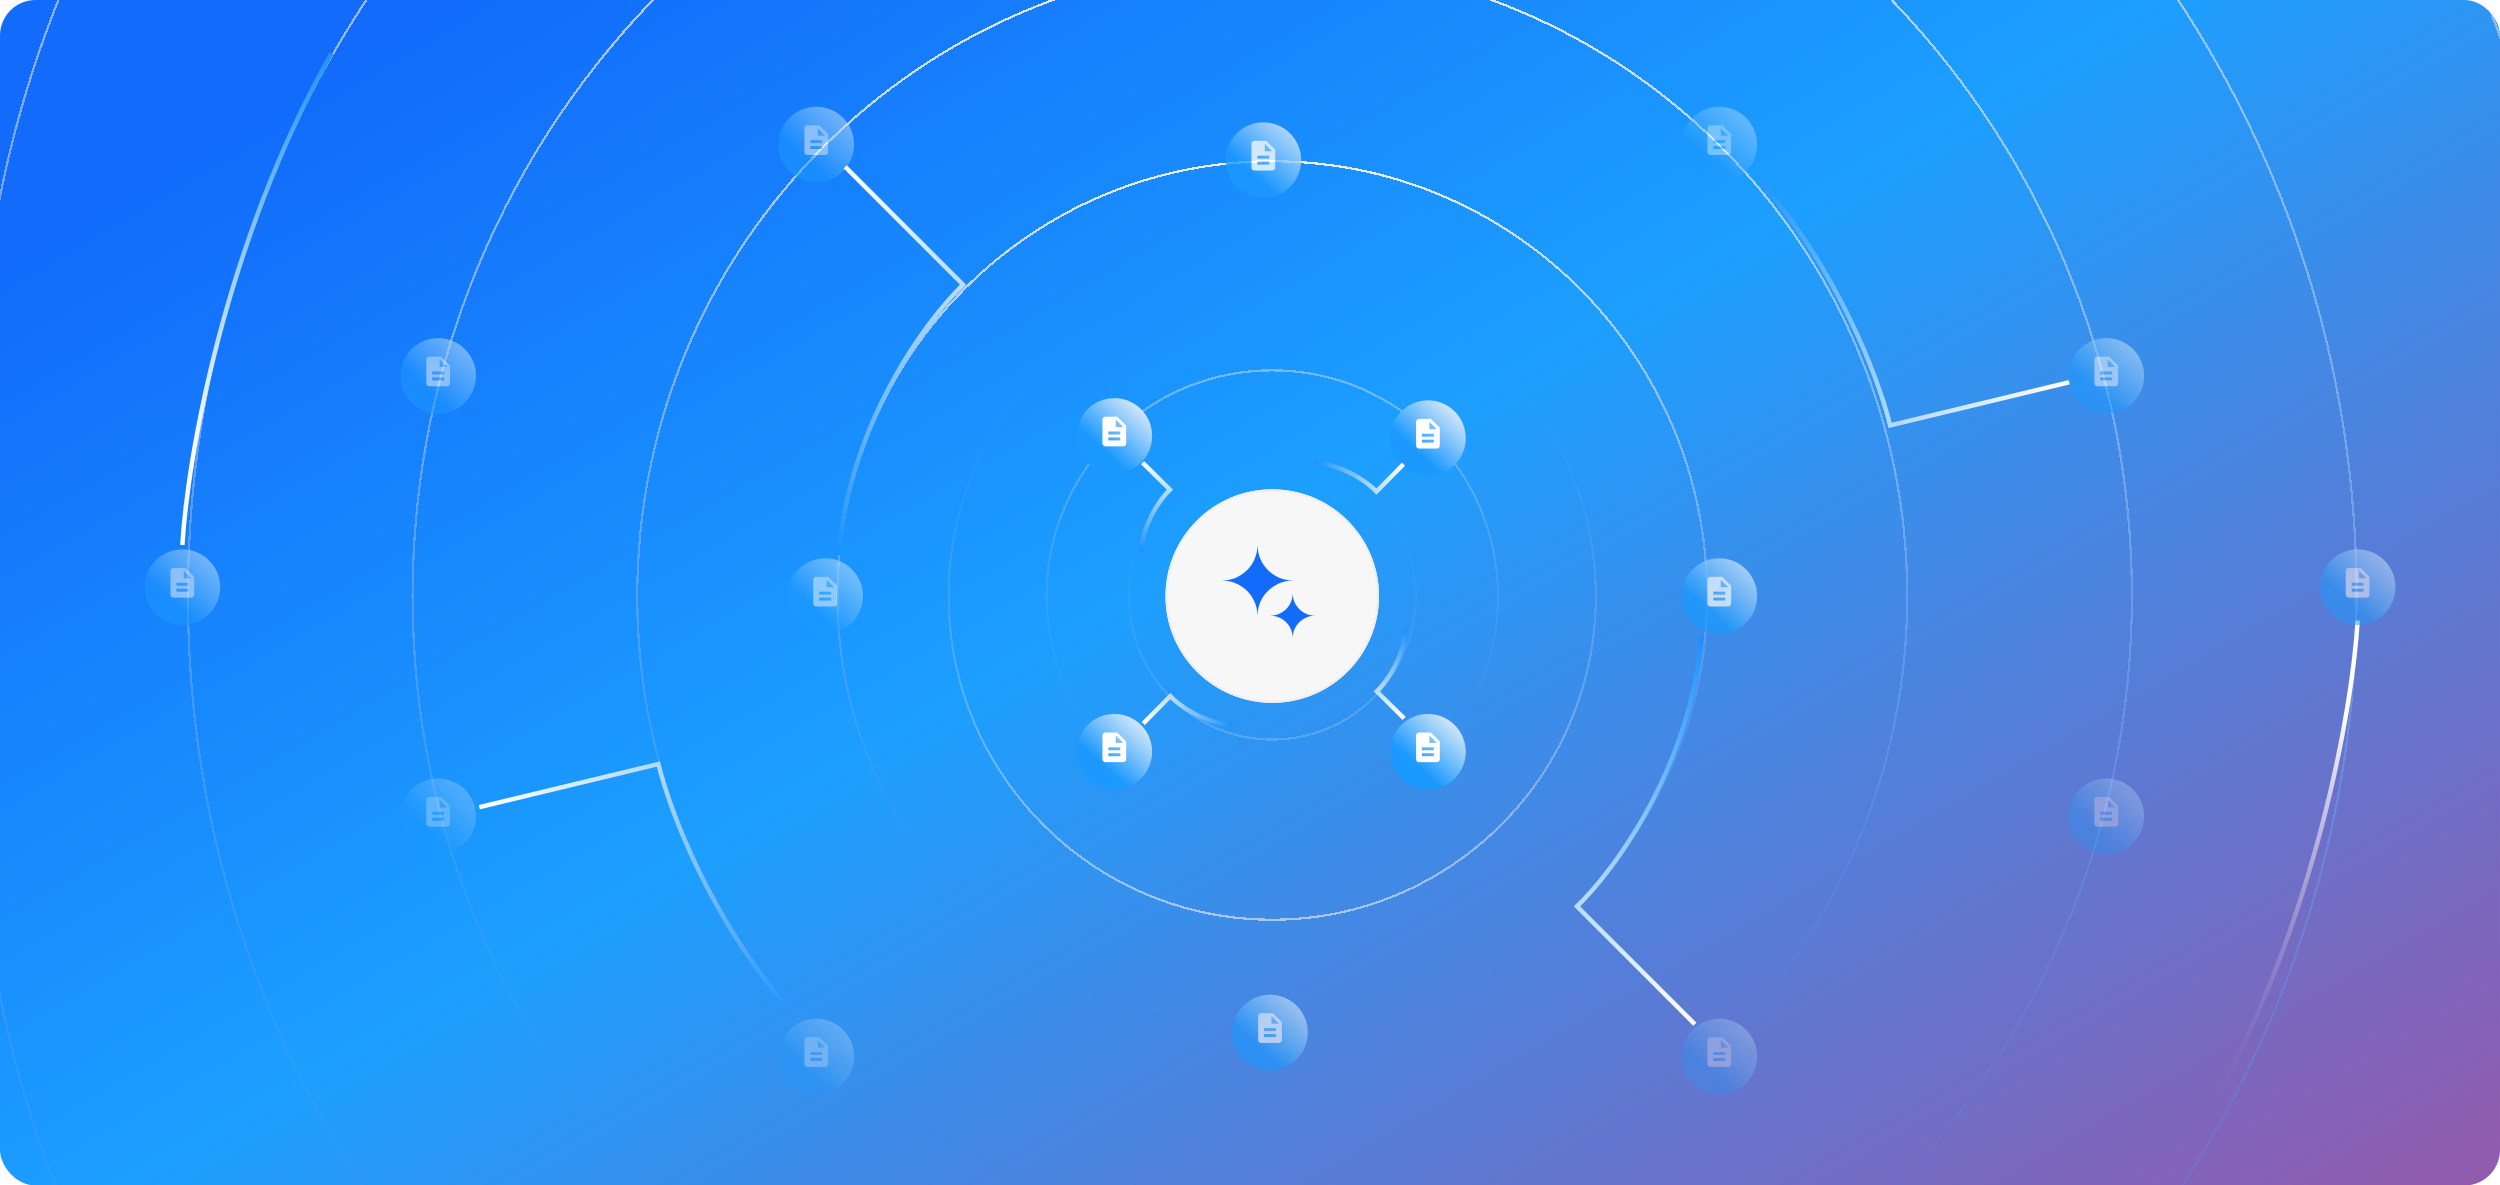 <svg width="1124" height="533" viewBox="0 0 1124 533" fill="none" xmlns="http://www.w3.org/2000/svg">
<g clip-path="url(#clip0_6378_21932)">
<rect width="1124" height="533" rx="16" fill="url(#paint0_linear_6378_21932)"/>
<g opacity="0.4" filter="url(#filter0_d_6378_21932)">
<path d="M673.5 266C673.5 209.943 628.057 164.5 572 164.5C515.943 164.5 470.5 209.943 470.5 266C470.5 322.057 515.943 367.5 572 367.5C628.057 367.5 673.5 322.057 673.5 266Z" stroke="url(#paint1_linear_6378_21932)" shape-rendering="crispEdges"/>
</g>
<g opacity="0.6" filter="url(#filter1_d_6378_21932)">
<path d="M426.5 266C426.5 346.357 491.643 411.5 572 411.5C652.357 411.5 717.5 346.357 717.5 266C717.5 185.643 652.357 120.5 572 120.5C491.643 120.5 426.5 185.643 426.5 266Z" stroke="url(#paint2_linear_6378_21932)" shape-rendering="crispEdges"/>
</g>
<g filter="url(#filter2_d_6378_21932)">
<path d="M376.5 266C376.5 158.028 464.028 70.5 572 70.5C679.972 70.5 767.5 158.028 767.5 266C767.5 373.972 679.972 461.5 572 461.5C464.028 461.5 376.5 373.972 376.5 266Z" stroke="url(#paint3_linear_6378_21932)" shape-rendering="crispEdges"/>
</g>
<g filter="url(#filter3_d_6378_21932)">
<path d="M286.5 266C286.5 108.323 414.323 -19.5 572 -19.5C729.677 -19.5 857.5 108.323 857.5 266C857.5 423.677 729.677 551.5 572 551.5C414.323 551.5 286.5 423.677 286.5 266Z" stroke="url(#paint4_linear_6378_21932)" shape-rendering="crispEdges"/>
</g>
<g filter="url(#filter4_d_6378_21932)">
<path d="M185.5 266C185.5 52.542 358.542 -120.5 572 -120.5C785.458 -120.5 958.5 52.542 958.5 266C958.5 479.458 785.458 652.5 572 652.5C358.542 652.5 185.5 479.458 185.5 266Z" stroke="url(#paint5_linear_6378_21932)" shape-rendering="crispEdges"/>
</g>
<g filter="url(#filter5_d_6378_21932)">
<path d="M84.5 266C84.5 -3.239 302.761 -221.5 572 -221.5C841.239 -221.5 1059.5 -3.239 1059.5 266C1059.5 535.239 841.239 753.5 572 753.5C302.761 753.5 84.5 535.239 84.5 266Z" stroke="url(#paint6_linear_6378_21932)" shape-rendering="crispEdges"/>
</g>
<path d="M82 245C84.167 207.021 100.6 109.65 149 24" stroke="url(#paint7_linear_6378_21932)" stroke-width="2"/>
<path d="M1060 279C1057.83 316.979 1041.4 414.35 993 500" stroke="url(#paint8_linear_6378_21932)" stroke-width="2"/>
<g filter="url(#filter6_d_6378_21932)">
<path d="M-9.5 184C-9.5 -91.866 214.134 -315.5 490 -315.5L654 -315.5C929.866 -315.5 1153.5 -91.866 1153.5 184L1153.5 348C1153.5 623.866 929.866 847.5 654 847.5L490 847.5C214.134 847.5 -9.5 623.866 -9.5 348L-9.5 184Z" stroke="url(#paint9_linear_6378_21932)" shape-rendering="crispEdges"/>
</g>
<g opacity="0.2" filter="url(#filter7_d_6378_21932)">
<path d="M636.5 266C636.5 301.622 607.622 330.5 572 330.5C536.378 330.5 507.5 301.622 507.5 266C507.5 230.378 536.378 201.5 572 201.5C607.622 201.5 636.5 230.378 636.5 266Z" stroke="url(#paint10_linear_6378_21932)" shape-rendering="crispEdges"/>
</g>
<path d="M576.734 261.892C576.767 261.892 576.768 261.885 576.74 261.871C576.721 261.863 576.703 261.859 576.684 261.859C574.15 261.81 571.945 260.928 570.067 259.212C568.078 257.397 566.849 254.745 566.909 252.007C566.909 252.003 566.906 252.001 566.902 252.001C566.886 252 566.884 252 566.898 252.001C566.902 252.002 566.904 252.004 566.903 252.008C566.844 252.726 566.77 253.306 566.682 253.747C566.13 256.512 564.695 258.67 562.377 260.221C560.78 261.289 558.993 261.833 557.017 261.855C557.005 261.855 557 261.861 557 261.872C557 261.884 557.006 261.891 557.018 261.891C559.888 261.886 562.807 263.292 564.6 265.512C565.559 266.699 566.219 268.021 566.58 269.477C566.666 269.823 566.732 270.187 566.778 270.57C566.826 270.968 566.864 271.342 566.892 271.694C566.899 271.782 566.903 271.782 566.905 271.693C566.918 271.119 566.935 270.564 567.035 270.007C567.678 266.436 570.205 263.635 573.604 262.424C574.612 262.065 575.656 261.887 576.734 261.892Z" fill="#D6D6D6"/>
<path d="M582.984 271.768C583.005 271.768 583.006 271.763 582.988 271.755C582.976 271.749 582.965 271.747 582.953 271.747C581.352 271.716 579.959 271.159 578.773 270.075C577.517 268.929 576.741 267.254 576.779 265.525C576.779 265.522 576.777 265.521 576.774 265.521C576.764 265.52 576.763 265.52 576.772 265.521C576.774 265.521 576.776 265.523 576.775 265.525C576.738 265.978 576.691 266.345 576.636 266.623C576.287 268.37 575.38 269.733 573.917 270.712C572.908 271.387 571.779 271.731 570.531 271.745C570.524 271.745 570.521 271.748 570.521 271.755V271.756C570.521 271.763 570.525 271.767 570.532 271.767C572.344 271.764 574.188 272.652 575.321 274.054C575.926 274.803 576.343 275.638 576.571 276.558C576.626 276.776 576.667 277.007 576.696 277.248C576.726 277.5 576.75 277.736 576.768 277.959C576.772 278.014 576.775 278.014 576.776 277.958C576.785 277.595 576.795 277.244 576.858 276.893C577.265 274.637 578.86 272.869 581.008 272.104C581.644 271.877 582.303 271.765 582.984 271.768Z" fill="#D6D6D6"/>
<g filter="url(#filter8_d_6378_21932)">
<path d="M518 194C518 184.611 510.389 177 501 177C491.611 177 484 184.611 484 194C484 203.389 491.611 211 501 211C510.389 211 518 203.389 518 194Z" fill="url(#paint11_linear_6378_21932)"/>
</g>
<path d="M498.334 198H503.667V196.667H498.334V198ZM498.334 195.333H503.667V194H498.334V195.333ZM497 200.667C496.634 200.667 496.32 200.536 496.059 200.275C495.798 200.014 495.667 199.7 495.667 199.333V188.667C495.667 188.3 495.798 187.986 496.059 187.725C496.32 187.464 496.634 187.333 497 187.333H502.334L506.334 191.333V199.333C506.334 199.7 506.203 200.014 505.942 200.275C505.681 200.536 505.367 200.667 505 200.667H497ZM501.667 192H505L501.667 188.667V192Z" fill="white"/>
<g opacity="0.8">
<g filter="url(#filter9_d_6378_21932)">
<path d="M585 70C585 60.611 577.389 53 568 53C558.611 53 551 60.611 551 70C551 79.389 558.611 87 568 87C577.389 87 585 79.389 585 70Z" fill="url(#paint12_linear_6378_21932)"/>
</g>
<path d="M565.334 74H570.667V72.667H565.334V74ZM565.334 71.334H570.667V70H565.334V71.334ZM564 76.667C563.634 76.667 563.32 76.536 563.059 76.275C562.798 76.014 562.667 75.7 562.667 75.334V64.667C562.667 64.3 562.798 63.986 563.059 63.725C563.32 63.464 563.634 63.334 564 63.334H569.334L573.334 67.334V75.334C573.334 75.7 573.203 76.014 572.942 76.275C572.681 76.536 572.367 76.667 572 76.667H564ZM568.667 68H572L568.667 64.667V68Z" fill="white"/>
</g>
<g filter="url(#filter10_d_6378_21932)">
<path d="M518 336C518 326.611 510.389 319 501 319C491.611 319 484 326.611 484 336C484 345.389 491.611 353 501 353C510.389 353 518 345.389 518 336Z" fill="url(#paint13_linear_6378_21932)"/>
</g>
<path d="M498.334 340H503.667V338.667H498.334V340ZM498.334 337.333H503.667V336H498.334V337.333ZM497 342.667C496.634 342.667 496.32 342.536 496.059 342.275C495.798 342.014 495.667 341.7 495.667 341.333V330.667C495.667 330.3 495.798 329.986 496.059 329.725C496.32 329.464 496.634 329.333 497 329.333H502.334L506.334 333.333V341.333C506.334 341.7 506.203 342.014 505.942 342.275C505.681 342.536 505.367 342.667 505 342.667H497ZM501.667 334H505L501.667 330.667V334Z" fill="white"/>
<g opacity="0.5">
<g filter="url(#filter11_d_6378_21932)">
<path d="M388 266C388 256.611 380.389 249 371 249C361.611 249 354 256.611 354 266C354 275.389 361.611 283 371 283C380.389 283 388 275.389 388 266Z" fill="url(#paint14_linear_6378_21932)"/>
</g>
<path d="M368.334 270H373.667V268.667H368.334V270ZM368.334 267.333H373.667V266H368.334V267.333ZM367 272.667C366.634 272.667 366.32 272.536 366.059 272.275C365.798 272.014 365.667 271.7 365.667 271.333V260.667C365.667 260.3 365.798 259.986 366.059 259.725C366.32 259.464 366.634 259.333 367 259.333H372.334L376.334 263.333V271.333C376.334 271.7 376.203 272.014 375.942 272.275C375.681 272.536 375.367 272.667 375 272.667H367ZM371.667 264H375L371.667 260.667V264Z" fill="white"/>
</g>
<g opacity="0.5">
<g filter="url(#filter12_d_6378_21932)">
<path d="M99 262C99 252.611 91.389 245 82 245C72.611 245 65 252.611 65 262C65 271.389 72.611 279 82 279C91.389 279 99 271.389 99 262Z" fill="url(#paint15_linear_6378_21932)"/>
</g>
<path d="M79.334 266H84.667V264.667H79.334V266ZM79.334 263.333H84.667V262H79.334V263.333ZM78 268.667C77.634 268.667 77.32 268.536 77.059 268.275C76.797 268.014 76.667 267.7 76.667 267.333V256.667C76.667 256.3 76.797 255.986 77.059 255.725C77.32 255.464 77.634 255.333 78 255.333H83.334L87.334 259.333V267.333C87.334 267.7 87.203 268.014 86.942 268.275C86.681 268.536 86.367 268.667 86 268.667H78ZM82.667 260H86L82.667 256.667V260Z" fill="white"/>
</g>
<g opacity="0.5">
<g filter="url(#filter13_d_6378_21932)">
<path d="M1077 262C1077 252.611 1069.39 245 1060 245C1050.61 245 1043 252.611 1043 262C1043 271.389 1050.61 279 1060 279C1069.39 279 1077 271.389 1077 262Z" fill="url(#paint16_linear_6378_21932)"/>
</g>
<path d="M1057.33 266H1062.67V264.667H1057.33V266ZM1057.33 263.333H1062.67V262H1057.33V263.333ZM1056 268.667C1055.63 268.667 1055.32 268.536 1055.06 268.275C1054.8 268.014 1054.67 267.7 1054.67 267.333V256.667C1054.67 256.3 1054.8 255.986 1055.06 255.725C1055.32 255.464 1055.63 255.333 1056 255.333H1061.33L1065.33 259.333V267.333C1065.33 267.7 1065.2 268.014 1064.94 268.275C1064.68 268.536 1064.37 268.667 1064 268.667H1056ZM1060.67 260H1064L1060.67 256.667V260Z" fill="white"/>
</g>
<g opacity="0.7">
<g filter="url(#filter14_d_6378_21932)">
<path d="M790 266C790 256.611 782.389 249 773 249C763.611 249 756 256.611 756 266C756 275.389 763.611 283 773 283C782.389 283 790 275.389 790 266Z" fill="url(#paint17_linear_6378_21932)"/>
</g>
<path d="M770.334 270H775.667V268.667H770.334V270ZM770.334 267.333H775.667V266H770.334V267.333ZM769 272.667C768.634 272.667 768.32 272.536 768.059 272.275C767.798 272.014 767.667 271.7 767.667 271.333V260.667C767.667 260.3 767.798 259.986 768.059 259.725C768.32 259.464 768.634 259.333 769 259.333H774.334L778.334 263.333V271.333C778.334 271.7 778.203 272.014 777.942 272.275C777.681 272.536 777.367 272.667 777 272.667H769ZM773.667 264H777L773.667 260.667V264Z" fill="white"/>
</g>
<g opacity="0.4">
<g filter="url(#filter15_d_6378_21932)">
<path d="M790 63C790 53.611 782.389 46 773 46C763.611 46 756 53.611 756 63C756 72.389 763.611 80 773 80C782.389 80 790 72.389 790 63Z" fill="url(#paint18_linear_6378_21932)"/>
</g>
<path d="M770.334 67H775.667V65.667H770.334V67ZM770.334 64.334H775.667V63H770.334V64.334ZM769 69.667C768.634 69.667 768.32 69.536 768.059 69.275C767.798 69.014 767.667 68.7 767.667 68.334V57.667C767.667 57.3 767.798 56.986 768.059 56.725C768.32 56.464 768.634 56.334 769 56.334H774.334L778.334 60.334V68.334C778.334 68.7 778.203 69.014 777.942 69.275C777.681 69.536 777.367 69.667 777 69.667H769ZM773.667 61H777L773.667 57.667V61Z" fill="white"/>
</g>
<g opacity="0.3">
<g filter="url(#filter16_d_6378_21932)">
<path d="M790 473C790 463.611 782.389 456 773 456C763.611 456 756 463.611 756 473C756 482.389 763.611 490 773 490C782.389 490 790 482.389 790 473Z" fill="url(#paint19_linear_6378_21932)"/>
</g>
<path d="M770.334 477H775.667V475.667H770.334V477ZM770.334 474.333H775.667V473H770.334V474.333ZM769 479.667C768.634 479.667 768.32 479.536 768.059 479.275C767.798 479.014 767.667 478.7 767.667 478.333V467.667C767.667 467.3 767.798 466.986 768.059 466.725C768.32 466.464 768.634 466.333 769 466.333H774.334L778.334 470.333V478.333C778.334 478.7 778.203 479.014 777.942 479.275C777.681 479.536 777.367 479.667 777 479.667H769ZM773.667 471H777L773.667 467.667V471Z" fill="white"/>
</g>
<g opacity="0.5">
<g filter="url(#filter17_d_6378_21932)">
<path d="M384 63C384 53.611 376.389 46 367 46C357.611 46 350 53.611 350 63C350 72.389 357.611 80 367 80C376.389 80 384 72.389 384 63Z" fill="url(#paint20_linear_6378_21932)"/>
</g>
<path d="M364.334 67H369.667V65.667H364.334V67ZM364.334 64.334H369.667V63H364.334V64.334ZM363 69.667C362.634 69.667 362.32 69.536 362.059 69.275C361.798 69.014 361.667 68.7 361.667 68.334V57.667C361.667 57.3 361.798 56.986 362.059 56.725C362.32 56.464 362.634 56.334 363 56.334H368.334L372.334 60.334V68.334C372.334 68.7 372.203 69.014 371.942 69.275C371.681 69.536 371.367 69.667 371 69.667H363ZM367.667 61H371L367.667 57.667V61Z" fill="white"/>
</g>
<g opacity="0.5">
<g filter="url(#filter18_d_6378_21932)">
<path d="M214 167C214 157.611 206.389 150 197 150C187.611 150 180 157.611 180 167C180 176.389 187.611 184 197 184C206.389 184 214 176.389 214 167Z" fill="url(#paint21_linear_6378_21932)"/>
</g>
<path d="M194.334 171H199.667V169.667H194.334V171ZM194.334 168.333H199.667V167H194.334V168.333ZM193 173.667C192.634 173.667 192.32 173.536 192.059 173.275C191.798 173.014 191.667 172.7 191.667 172.333V161.667C191.667 161.3 191.798 160.986 192.059 160.725C192.32 160.464 192.634 160.333 193 160.333H198.334L202.334 164.333V172.333C202.334 172.7 202.203 173.014 201.942 173.275C201.681 173.536 201.367 173.667 201 173.667H193ZM197.667 165H201L197.667 161.667V165Z" fill="white"/>
</g>
<g opacity="0.5">
<g filter="url(#filter19_d_6378_21932)">
<path d="M964 167C964 157.611 956.389 150 947 150C937.611 150 930 157.611 930 167C930 176.389 937.611 184 947 184C956.389 184 964 176.389 964 167Z" fill="url(#paint22_linear_6378_21932)"/>
</g>
<path d="M944.334 171H949.667V169.667H944.334V171ZM944.334 168.333H949.667V167H944.334V168.333ZM943 173.667C942.634 173.667 942.32 173.536 942.059 173.275C941.798 173.014 941.667 172.7 941.667 172.333V161.667C941.667 161.3 941.798 160.986 942.059 160.725C942.32 160.464 942.634 160.333 943 160.333H948.334L952.334 164.333V172.333C952.334 172.7 952.203 173.014 951.942 173.275C951.681 173.536 951.367 173.667 951 173.667H943ZM947.667 165H951L947.667 161.667V165Z" fill="white"/>
</g>
<g opacity="0.3">
<g filter="url(#filter20_d_6378_21932)">
<path d="M384 473C384 463.611 376.389 456 367 456C357.611 456 350 463.611 350 473C350 482.389 357.611 490 367 490C376.389 490 384 482.389 384 473Z" fill="url(#paint23_linear_6378_21932)"/>
</g>
<path d="M364.334 477H369.667V475.667H364.334V477ZM364.334 474.333H369.667V473H364.334V474.333ZM363 479.667C362.634 479.667 362.32 479.536 362.059 479.275C361.798 479.014 361.667 478.7 361.667 478.333V467.667C361.667 467.3 361.798 466.986 362.059 466.725C362.32 466.464 362.634 466.333 363 466.333H368.334L372.334 470.333V478.333C372.334 478.7 372.203 479.014 371.942 479.275C371.681 479.536 371.367 479.667 371 479.667H363ZM367.667 471H371L367.667 467.667V471Z" fill="white"/>
</g>
<g opacity="0.3">
<g filter="url(#filter21_d_6378_21932)">
<path d="M214 365C214 355.611 206.389 348 197 348C187.611 348 180 355.611 180 365C180 374.389 187.611 382 197 382C206.389 382 214 374.389 214 365Z" fill="url(#paint24_linear_6378_21932)"/>
</g>
<path d="M194.334 369H199.667V367.667H194.334V369ZM194.334 366.333H199.667V365H194.334V366.333ZM193 371.667C192.634 371.667 192.32 371.536 192.059 371.275C191.798 371.014 191.667 370.7 191.667 370.333V359.667C191.667 359.3 191.798 358.986 192.059 358.725C192.32 358.464 192.634 358.333 193 358.333H198.334L202.334 362.333V370.333C202.334 370.7 202.203 371.014 201.942 371.275C201.681 371.536 201.367 371.667 201 371.667H193ZM197.667 363H201L197.667 359.667V363Z" fill="white"/>
</g>
<g opacity="0.3">
<g filter="url(#filter22_d_6378_21932)">
<path d="M964 365C964 355.611 956.389 348 947 348C937.611 348 930 355.611 930 365C930 374.389 937.611 382 947 382C956.389 382 964 374.389 964 365Z" fill="url(#paint25_linear_6378_21932)"/>
</g>
<path d="M944.334 369H949.667V367.667H944.334V369ZM944.334 366.333H949.667V365H944.334V366.333ZM943 371.667C942.634 371.667 942.32 371.536 942.059 371.275C941.798 371.014 941.667 370.7 941.667 370.333V359.667C941.667 359.3 941.798 358.986 942.059 358.725C942.32 358.464 942.634 358.333 943 358.333H948.334L952.334 362.333V370.333C952.334 370.7 952.203 371.014 951.942 371.275C951.681 371.536 951.367 371.667 951 371.667H943ZM947.667 363H951L947.667 359.667V363Z" fill="white"/>
</g>
<g opacity="0.6">
<g filter="url(#filter23_d_6378_21932)">
<path d="M588 462.232C588 452.844 580.389 445.232 571 445.232C561.611 445.232 554 452.844 554 462.232C554 471.621 561.611 479.232 571 479.232C580.389 479.232 588 471.621 588 462.232Z" fill="url(#paint26_linear_6378_21932)"/>
</g>
<path d="M568.334 466.233H573.667V464.899H568.334V466.233ZM568.334 463.566H573.667V462.233H568.334V463.566ZM567 468.899C566.634 468.899 566.32 468.769 566.059 468.508C565.798 468.246 565.667 467.933 565.667 467.566V456.899C565.667 456.533 565.798 456.219 566.059 455.958C566.32 455.696 566.634 455.566 567 455.566H572.334L576.334 459.566V467.566C576.334 467.933 576.203 468.246 575.942 468.508C575.681 468.769 575.367 468.899 575 468.899H567ZM571.667 460.233H575L571.667 456.899V460.233Z" fill="white"/>
</g>
<g filter="url(#filter24_d_6378_21932)">
<path d="M659 336C659 326.611 651.389 319 642 319C632.611 319 625 326.611 625 336C625 345.389 632.611 353 642 353C651.389 353 659 345.389 659 336Z" fill="url(#paint27_linear_6378_21932)"/>
</g>
<path d="M639.334 340H644.667V338.667H639.334V340ZM639.334 337.333H644.667V336H639.334V337.333ZM638 342.667C637.634 342.667 637.32 342.536 637.059 342.275C636.798 342.014 636.667 341.7 636.667 341.333V330.667C636.667 330.3 636.798 329.986 637.059 329.725C637.32 329.464 637.634 329.333 638 329.333H643.334L647.334 333.333V341.333C647.334 341.7 647.203 342.014 646.942 342.275C646.681 342.536 646.367 342.667 646 342.667H638ZM642.667 334H646L642.667 330.667V334Z" fill="white"/>
<g filter="url(#filter25_d_6378_21932)">
<path d="M659 195C659 185.611 651.389 178 642 178C632.611 178 625 185.611 625 195C625 204.389 632.611 212 642 212C651.389 212 659 204.389 659 195Z" fill="url(#paint28_linear_6378_21932)"/>
</g>
<path d="M639.334 199H644.667V197.667H639.334V199ZM639.334 196.333H644.667V195H639.334V196.333ZM638 201.667C637.634 201.667 637.32 201.536 637.059 201.275C636.798 201.014 636.667 200.7 636.667 200.333V189.667C636.667 189.3 636.798 188.986 637.059 188.725C637.32 188.464 637.634 188.333 638 188.333H643.334L647.334 192.333V200.333C647.334 200.7 647.203 201.014 646.942 201.275C646.681 201.536 646.367 201.667 646 201.667H638ZM642.667 193H646L642.667 189.667V193Z" fill="white"/>
<g filter="url(#filter26_d_6378_21932)">
<path d="M620 266C620 239.49 598.51 218 572 218C545.49 218 524 239.49 524 266C524 292.51 545.49 314 572 314C598.51 314 620 292.51 620 266Z" fill="#F7F7F7"/>
<path d="M619.5 266C619.5 239.766 598.234 218.5 572 218.5C545.766 218.5 524.5 239.766 524.5 266C524.5 292.234 545.766 313.5 572 313.5C598.234 313.5 619.5 292.234 619.5 266Z" stroke="#F1EFED"/>
</g>
<path d="M581.174 261.028C581.227 261.028 581.229 261.016 581.183 260.994C581.154 260.981 581.125 260.974 581.094 260.974C577.04 260.896 573.512 259.484 570.507 256.74C567.325 253.835 565.358 249.593 565.453 245.212C565.453 245.205 565.45 245.201 565.443 245.201C565.418 245.2 565.414 245.2 565.436 245.201C565.443 245.203 565.446 245.207 565.445 245.213C565.35 246.361 565.232 247.29 565.091 247.995C564.208 252.42 561.912 255.873 558.203 258.353C555.647 260.063 552.788 260.933 549.627 260.969C549.608 260.969 549.6 260.977 549.6 260.996C549.6 261.015 549.61 261.026 549.628 261.026C554.22 261.018 558.891 263.267 561.76 266.819C563.294 268.718 564.351 270.834 564.928 273.164C565.066 273.717 565.171 274.3 565.244 274.912C565.321 275.55 565.382 276.148 565.426 276.711C565.438 276.851 565.445 276.851 565.448 276.709C565.469 275.791 565.496 274.902 565.655 274.011C566.685 268.297 570.728 263.816 576.167 261.879C577.779 261.304 579.448 261.02 581.174 261.028Z" fill="#126BFB"/>
<path d="M591.173 276.829C591.207 276.829 591.208 276.821 591.179 276.807C591.16 276.799 591.142 276.794 591.123 276.794C588.562 276.745 586.334 275.854 584.436 274.12C582.427 272.286 581.184 269.606 581.244 266.839C581.244 266.835 581.242 266.833 581.238 266.833C581.222 266.832 581.22 266.832 581.234 266.833C581.238 266.834 581.24 266.836 581.239 266.84C581.179 267.565 581.105 268.152 581.016 268.597C580.458 271.392 579.007 273.573 576.665 275.139C575.051 276.219 573.245 276.769 571.249 276.791C571.237 276.791 571.231 276.797 571.231 276.808V276.809C571.231 276.821 571.238 276.828 571.25 276.828C574.15 276.822 577.1 278.243 578.912 280.486C579.881 281.686 580.548 283.022 580.913 284.493C581 284.842 581.066 285.211 581.112 285.597C581.161 286 581.199 286.378 581.227 286.734C581.235 286.822 581.239 286.822 581.241 286.733C581.254 286.153 581.271 285.591 581.372 285.028C582.022 281.42 584.575 278.59 588.011 277.366C589.029 277.003 590.083 276.823 591.173 276.829Z" fill="#126BFB"/>
<path d="M380 75L433 128C416.333 144 381.8 190.7 377 249.5" stroke="url(#paint29_linear_6378_21932)" stroke-width="2"/>
<path d="M215.5 362.899L296 343.5C301.523 365.934 320 413.5 354 452.748" stroke="url(#paint30_linear_6378_21932)" stroke-width="2"/>
<path d="M930.305 171.849L849.805 191.248C844.282 168.814 825.806 121.248 791.806 82" stroke="url(#paint31_linear_6378_21932)" stroke-width="2"/>
<path d="M762 460.5L709 407.5C725.667 391.5 760.2 344.8 765 286" stroke="url(#paint32_linear_6378_21932)" stroke-width="2"/>
<path d="M631.304 323L619 310.851C622.869 307.183 630.886 296.479 632 283" stroke="url(#paint33_linear_6378_21932)" stroke-width="2"/>
<path d="M631 208.696L618.851 221C615.183 217.131 604.479 209.114 591 208" stroke="url(#paint34_linear_6378_21932)" stroke-width="2"/>
<path d="M513.696 208L526 220.149C522.131 223.817 514.114 234.521 513 248" stroke="url(#paint35_linear_6378_21932)" stroke-width="2"/>
<path d="M514 325.304L526.149 313C529.817 316.869 540.521 324.886 554 326" stroke="url(#paint36_linear_6378_21932)" stroke-width="2"/>
</g>
<defs>
<filter id="filter0_d_6378_21932" x="468.2" y="164" width="207.6" height="207.8" filterUnits="userSpaceOnUse" color-interpolation-filters="sRGB">
<feFlood flood-opacity="0" result="BackgroundImageFix"/>
<feColorMatrix in="SourceAlpha" type="matrix" values="0 0 0 0 0 0 0 0 0 0 0 0 0 0 0 0 0 0 127 0" result="hardAlpha"/>
<feOffset dy="2"/>
<feGaussianBlur stdDeviation="0.9"/>
<feComposite in2="hardAlpha" operator="out"/>
<feColorMatrix type="matrix" values="0 0 0 0 0 0 0 0 0 0 0 0 0 0 0 0 0 0 0.12 0"/>
<feBlend mode="normal" in2="BackgroundImageFix" result="effect1_dropShadow_6378_21932"/>
<feBlend mode="normal" in="SourceGraphic" in2="effect1_dropShadow_6378_21932" result="shape"/>
</filter>
<filter id="filter1_d_6378_21932" x="424.2" y="120" width="295.6" height="295.8" filterUnits="userSpaceOnUse" color-interpolation-filters="sRGB">
<feFlood flood-opacity="0" result="BackgroundImageFix"/>
<feColorMatrix in="SourceAlpha" type="matrix" values="0 0 0 0 0 0 0 0 0 0 0 0 0 0 0 0 0 0 127 0" result="hardAlpha"/>
<feOffset dy="2"/>
<feGaussianBlur stdDeviation="0.9"/>
<feComposite in2="hardAlpha" operator="out"/>
<feColorMatrix type="matrix" values="0 0 0 0 0 0 0 0 0 0 0 0 0 0 0 0 0 0 0.12 0"/>
<feBlend mode="normal" in2="BackgroundImageFix" result="effect1_dropShadow_6378_21932"/>
<feBlend mode="normal" in="SourceGraphic" in2="effect1_dropShadow_6378_21932" result="shape"/>
</filter>
<filter id="filter2_d_6378_21932" x="374.2" y="70" width="395.6" height="395.8" filterUnits="userSpaceOnUse" color-interpolation-filters="sRGB">
<feFlood flood-opacity="0" result="BackgroundImageFix"/>
<feColorMatrix in="SourceAlpha" type="matrix" values="0 0 0 0 0 0 0 0 0 0 0 0 0 0 0 0 0 0 127 0" result="hardAlpha"/>
<feOffset dy="2"/>
<feGaussianBlur stdDeviation="0.9"/>
<feComposite in2="hardAlpha" operator="out"/>
<feColorMatrix type="matrix" values="0 0 0 0 0 0 0 0 0 0 0 0 0 0 0 0 0 0 0.12 0"/>
<feBlend mode="normal" in2="BackgroundImageFix" result="effect1_dropShadow_6378_21932"/>
<feBlend mode="normal" in="SourceGraphic" in2="effect1_dropShadow_6378_21932" result="shape"/>
</filter>
<filter id="filter3_d_6378_21932" x="284.2" y="-20" width="575.6" height="575.8" filterUnits="userSpaceOnUse" color-interpolation-filters="sRGB">
<feFlood flood-opacity="0" result="BackgroundImageFix"/>
<feColorMatrix in="SourceAlpha" type="matrix" values="0 0 0 0 0 0 0 0 0 0 0 0 0 0 0 0 0 0 127 0" result="hardAlpha"/>
<feOffset dy="2"/>
<feGaussianBlur stdDeviation="0.9"/>
<feComposite in2="hardAlpha" operator="out"/>
<feColorMatrix type="matrix" values="0 0 0 0 0 0 0 0 0 0 0 0 0 0 0 0 0 0 0.12 0"/>
<feBlend mode="normal" in2="BackgroundImageFix" result="effect1_dropShadow_6378_21932"/>
<feBlend mode="normal" in="SourceGraphic" in2="effect1_dropShadow_6378_21932" result="shape"/>
</filter>
<filter id="filter4_d_6378_21932" x="183.2" y="-121" width="777.6" height="777.8" filterUnits="userSpaceOnUse" color-interpolation-filters="sRGB">
<feFlood flood-opacity="0" result="BackgroundImageFix"/>
<feColorMatrix in="SourceAlpha" type="matrix" values="0 0 0 0 0 0 0 0 0 0 0 0 0 0 0 0 0 0 127 0" result="hardAlpha"/>
<feOffset dy="2"/>
<feGaussianBlur stdDeviation="0.9"/>
<feComposite in2="hardAlpha" operator="out"/>
<feColorMatrix type="matrix" values="0 0 0 0 0 0 0 0 0 0 0 0 0 0 0 0 0 0 0.12 0"/>
<feBlend mode="normal" in2="BackgroundImageFix" result="effect1_dropShadow_6378_21932"/>
<feBlend mode="normal" in="SourceGraphic" in2="effect1_dropShadow_6378_21932" result="shape"/>
</filter>
<filter id="filter5_d_6378_21932" x="82.2" y="-222" width="979.6" height="979.8" filterUnits="userSpaceOnUse" color-interpolation-filters="sRGB">
<feFlood flood-opacity="0" result="BackgroundImageFix"/>
<feColorMatrix in="SourceAlpha" type="matrix" values="0 0 0 0 0 0 0 0 0 0 0 0 0 0 0 0 0 0 127 0" result="hardAlpha"/>
<feOffset dy="2"/>
<feGaussianBlur stdDeviation="0.9"/>
<feComposite in2="hardAlpha" operator="out"/>
<feColorMatrix type="matrix" values="0 0 0 0 0 0 0 0 0 0 0 0 0 0 0 0 0 0 0.12 0"/>
<feBlend mode="normal" in2="BackgroundImageFix" result="effect1_dropShadow_6378_21932"/>
<feBlend mode="normal" in="SourceGraphic" in2="effect1_dropShadow_6378_21932" result="shape"/>
</filter>
<filter id="filter6_d_6378_21932" x="-11.8" y="-316" width="1167.6" height="1167.8" filterUnits="userSpaceOnUse" color-interpolation-filters="sRGB">
<feFlood flood-opacity="0" result="BackgroundImageFix"/>
<feColorMatrix in="SourceAlpha" type="matrix" values="0 0 0 0 0 0 0 0 0 0 0 0 0 0 0 0 0 0 127 0" result="hardAlpha"/>
<feOffset dy="2"/>
<feGaussianBlur stdDeviation="0.9"/>
<feComposite in2="hardAlpha" operator="out"/>
<feColorMatrix type="matrix" values="0 0 0 0 0 0 0 0 0 0 0 0 0 0 0 0 0 0 0.12 0"/>
<feBlend mode="normal" in2="BackgroundImageFix" result="effect1_dropShadow_6378_21932"/>
<feBlend mode="normal" in="SourceGraphic" in2="effect1_dropShadow_6378_21932" result="shape"/>
</filter>
<filter id="filter7_d_6378_21932" x="505.2" y="201" width="133.6" height="133.8" filterUnits="userSpaceOnUse" color-interpolation-filters="sRGB">
<feFlood flood-opacity="0" result="BackgroundImageFix"/>
<feColorMatrix in="SourceAlpha" type="matrix" values="0 0 0 0 0 0 0 0 0 0 0 0 0 0 0 0 0 0 127 0" result="hardAlpha"/>
<feOffset dy="2"/>
<feGaussianBlur stdDeviation="0.9"/>
<feComposite in2="hardAlpha" operator="out"/>
<feColorMatrix type="matrix" values="0 0 0 0 0 0 0 0 0 0 0 0 0 0 0 0 0 0 0.12 0"/>
<feBlend mode="normal" in2="BackgroundImageFix" result="effect1_dropShadow_6378_21932"/>
<feBlend mode="normal" in="SourceGraphic" in2="effect1_dropShadow_6378_21932" result="shape"/>
</filter>
<filter id="filter8_d_6378_21932" x="482.2" y="177" width="37.6" height="37.8" filterUnits="userSpaceOnUse" color-interpolation-filters="sRGB">
<feFlood flood-opacity="0" result="BackgroundImageFix"/>
<feColorMatrix in="SourceAlpha" type="matrix" values="0 0 0 0 0 0 0 0 0 0 0 0 0 0 0 0 0 0 127 0" result="hardAlpha"/>
<feOffset dy="2"/>
<feGaussianBlur stdDeviation="0.9"/>
<feComposite in2="hardAlpha" operator="out"/>
<feColorMatrix type="matrix" values="0 0 0 0 0 0 0 0 0 0 0 0 0 0 0 0 0 0 0.12 0"/>
<feBlend mode="normal" in2="BackgroundImageFix" result="effect1_dropShadow_6378_21932"/>
<feBlend mode="normal" in="SourceGraphic" in2="effect1_dropShadow_6378_21932" result="shape"/>
</filter>
<filter id="filter9_d_6378_21932" x="549.2" y="53" width="37.6" height="37.8" filterUnits="userSpaceOnUse" color-interpolation-filters="sRGB">
<feFlood flood-opacity="0" result="BackgroundImageFix"/>
<feColorMatrix in="SourceAlpha" type="matrix" values="0 0 0 0 0 0 0 0 0 0 0 0 0 0 0 0 0 0 127 0" result="hardAlpha"/>
<feOffset dy="2"/>
<feGaussianBlur stdDeviation="0.9"/>
<feComposite in2="hardAlpha" operator="out"/>
<feColorMatrix type="matrix" values="0 0 0 0 0 0 0 0 0 0 0 0 0 0 0 0 0 0 0.12 0"/>
<feBlend mode="normal" in2="BackgroundImageFix" result="effect1_dropShadow_6378_21932"/>
<feBlend mode="normal" in="SourceGraphic" in2="effect1_dropShadow_6378_21932" result="shape"/>
</filter>
<filter id="filter10_d_6378_21932" x="482.2" y="319" width="37.6" height="37.8" filterUnits="userSpaceOnUse" color-interpolation-filters="sRGB">
<feFlood flood-opacity="0" result="BackgroundImageFix"/>
<feColorMatrix in="SourceAlpha" type="matrix" values="0 0 0 0 0 0 0 0 0 0 0 0 0 0 0 0 0 0 127 0" result="hardAlpha"/>
<feOffset dy="2"/>
<feGaussianBlur stdDeviation="0.9"/>
<feComposite in2="hardAlpha" operator="out"/>
<feColorMatrix type="matrix" values="0 0 0 0 0 0 0 0 0 0 0 0 0 0 0 0 0 0 0.12 0"/>
<feBlend mode="normal" in2="BackgroundImageFix" result="effect1_dropShadow_6378_21932"/>
<feBlend mode="normal" in="SourceGraphic" in2="effect1_dropShadow_6378_21932" result="shape"/>
</filter>
<filter id="filter11_d_6378_21932" x="352.2" y="249" width="37.6" height="37.8" filterUnits="userSpaceOnUse" color-interpolation-filters="sRGB">
<feFlood flood-opacity="0" result="BackgroundImageFix"/>
<feColorMatrix in="SourceAlpha" type="matrix" values="0 0 0 0 0 0 0 0 0 0 0 0 0 0 0 0 0 0 127 0" result="hardAlpha"/>
<feOffset dy="2"/>
<feGaussianBlur stdDeviation="0.9"/>
<feComposite in2="hardAlpha" operator="out"/>
<feColorMatrix type="matrix" values="0 0 0 0 0 0 0 0 0 0 0 0 0 0 0 0 0 0 0.12 0"/>
<feBlend mode="normal" in2="BackgroundImageFix" result="effect1_dropShadow_6378_21932"/>
<feBlend mode="normal" in="SourceGraphic" in2="effect1_dropShadow_6378_21932" result="shape"/>
</filter>
<filter id="filter12_d_6378_21932" x="63.2" y="245" width="37.6" height="37.8" filterUnits="userSpaceOnUse" color-interpolation-filters="sRGB">
<feFlood flood-opacity="0" result="BackgroundImageFix"/>
<feColorMatrix in="SourceAlpha" type="matrix" values="0 0 0 0 0 0 0 0 0 0 0 0 0 0 0 0 0 0 127 0" result="hardAlpha"/>
<feOffset dy="2"/>
<feGaussianBlur stdDeviation="0.9"/>
<feComposite in2="hardAlpha" operator="out"/>
<feColorMatrix type="matrix" values="0 0 0 0 0 0 0 0 0 0 0 0 0 0 0 0 0 0 0.12 0"/>
<feBlend mode="normal" in2="BackgroundImageFix" result="effect1_dropShadow_6378_21932"/>
<feBlend mode="normal" in="SourceGraphic" in2="effect1_dropShadow_6378_21932" result="shape"/>
</filter>
<filter id="filter13_d_6378_21932" x="1041.2" y="245" width="37.6" height="37.8" filterUnits="userSpaceOnUse" color-interpolation-filters="sRGB">
<feFlood flood-opacity="0" result="BackgroundImageFix"/>
<feColorMatrix in="SourceAlpha" type="matrix" values="0 0 0 0 0 0 0 0 0 0 0 0 0 0 0 0 0 0 127 0" result="hardAlpha"/>
<feOffset dy="2"/>
<feGaussianBlur stdDeviation="0.9"/>
<feComposite in2="hardAlpha" operator="out"/>
<feColorMatrix type="matrix" values="0 0 0 0 0 0 0 0 0 0 0 0 0 0 0 0 0 0 0.12 0"/>
<feBlend mode="normal" in2="BackgroundImageFix" result="effect1_dropShadow_6378_21932"/>
<feBlend mode="normal" in="SourceGraphic" in2="effect1_dropShadow_6378_21932" result="shape"/>
</filter>
<filter id="filter14_d_6378_21932" x="754.2" y="249" width="37.6" height="37.8" filterUnits="userSpaceOnUse" color-interpolation-filters="sRGB">
<feFlood flood-opacity="0" result="BackgroundImageFix"/>
<feColorMatrix in="SourceAlpha" type="matrix" values="0 0 0 0 0 0 0 0 0 0 0 0 0 0 0 0 0 0 127 0" result="hardAlpha"/>
<feOffset dy="2"/>
<feGaussianBlur stdDeviation="0.9"/>
<feComposite in2="hardAlpha" operator="out"/>
<feColorMatrix type="matrix" values="0 0 0 0 0 0 0 0 0 0 0 0 0 0 0 0 0 0 0.12 0"/>
<feBlend mode="normal" in2="BackgroundImageFix" result="effect1_dropShadow_6378_21932"/>
<feBlend mode="normal" in="SourceGraphic" in2="effect1_dropShadow_6378_21932" result="shape"/>
</filter>
<filter id="filter15_d_6378_21932" x="754.2" y="46" width="37.6" height="37.8" filterUnits="userSpaceOnUse" color-interpolation-filters="sRGB">
<feFlood flood-opacity="0" result="BackgroundImageFix"/>
<feColorMatrix in="SourceAlpha" type="matrix" values="0 0 0 0 0 0 0 0 0 0 0 0 0 0 0 0 0 0 127 0" result="hardAlpha"/>
<feOffset dy="2"/>
<feGaussianBlur stdDeviation="0.9"/>
<feComposite in2="hardAlpha" operator="out"/>
<feColorMatrix type="matrix" values="0 0 0 0 0 0 0 0 0 0 0 0 0 0 0 0 0 0 0.12 0"/>
<feBlend mode="normal" in2="BackgroundImageFix" result="effect1_dropShadow_6378_21932"/>
<feBlend mode="normal" in="SourceGraphic" in2="effect1_dropShadow_6378_21932" result="shape"/>
</filter>
<filter id="filter16_d_6378_21932" x="754.2" y="456" width="37.6" height="37.8" filterUnits="userSpaceOnUse" color-interpolation-filters="sRGB">
<feFlood flood-opacity="0" result="BackgroundImageFix"/>
<feColorMatrix in="SourceAlpha" type="matrix" values="0 0 0 0 0 0 0 0 0 0 0 0 0 0 0 0 0 0 127 0" result="hardAlpha"/>
<feOffset dy="2"/>
<feGaussianBlur stdDeviation="0.9"/>
<feComposite in2="hardAlpha" operator="out"/>
<feColorMatrix type="matrix" values="0 0 0 0 0 0 0 0 0 0 0 0 0 0 0 0 0 0 0.12 0"/>
<feBlend mode="normal" in2="BackgroundImageFix" result="effect1_dropShadow_6378_21932"/>
<feBlend mode="normal" in="SourceGraphic" in2="effect1_dropShadow_6378_21932" result="shape"/>
</filter>
<filter id="filter17_d_6378_21932" x="348.2" y="46" width="37.6" height="37.8" filterUnits="userSpaceOnUse" color-interpolation-filters="sRGB">
<feFlood flood-opacity="0" result="BackgroundImageFix"/>
<feColorMatrix in="SourceAlpha" type="matrix" values="0 0 0 0 0 0 0 0 0 0 0 0 0 0 0 0 0 0 127 0" result="hardAlpha"/>
<feOffset dy="2"/>
<feGaussianBlur stdDeviation="0.9"/>
<feComposite in2="hardAlpha" operator="out"/>
<feColorMatrix type="matrix" values="0 0 0 0 0 0 0 0 0 0 0 0 0 0 0 0 0 0 0.12 0"/>
<feBlend mode="normal" in2="BackgroundImageFix" result="effect1_dropShadow_6378_21932"/>
<feBlend mode="normal" in="SourceGraphic" in2="effect1_dropShadow_6378_21932" result="shape"/>
</filter>
<filter id="filter18_d_6378_21932" x="178.2" y="150" width="37.6" height="37.8" filterUnits="userSpaceOnUse" color-interpolation-filters="sRGB">
<feFlood flood-opacity="0" result="BackgroundImageFix"/>
<feColorMatrix in="SourceAlpha" type="matrix" values="0 0 0 0 0 0 0 0 0 0 0 0 0 0 0 0 0 0 127 0" result="hardAlpha"/>
<feOffset dy="2"/>
<feGaussianBlur stdDeviation="0.9"/>
<feComposite in2="hardAlpha" operator="out"/>
<feColorMatrix type="matrix" values="0 0 0 0 0 0 0 0 0 0 0 0 0 0 0 0 0 0 0.12 0"/>
<feBlend mode="normal" in2="BackgroundImageFix" result="effect1_dropShadow_6378_21932"/>
<feBlend mode="normal" in="SourceGraphic" in2="effect1_dropShadow_6378_21932" result="shape"/>
</filter>
<filter id="filter19_d_6378_21932" x="928.2" y="150" width="37.6" height="37.8" filterUnits="userSpaceOnUse" color-interpolation-filters="sRGB">
<feFlood flood-opacity="0" result="BackgroundImageFix"/>
<feColorMatrix in="SourceAlpha" type="matrix" values="0 0 0 0 0 0 0 0 0 0 0 0 0 0 0 0 0 0 127 0" result="hardAlpha"/>
<feOffset dy="2"/>
<feGaussianBlur stdDeviation="0.9"/>
<feComposite in2="hardAlpha" operator="out"/>
<feColorMatrix type="matrix" values="0 0 0 0 0 0 0 0 0 0 0 0 0 0 0 0 0 0 0.12 0"/>
<feBlend mode="normal" in2="BackgroundImageFix" result="effect1_dropShadow_6378_21932"/>
<feBlend mode="normal" in="SourceGraphic" in2="effect1_dropShadow_6378_21932" result="shape"/>
</filter>
<filter id="filter20_d_6378_21932" x="348.2" y="456" width="37.6" height="37.8" filterUnits="userSpaceOnUse" color-interpolation-filters="sRGB">
<feFlood flood-opacity="0" result="BackgroundImageFix"/>
<feColorMatrix in="SourceAlpha" type="matrix" values="0 0 0 0 0 0 0 0 0 0 0 0 0 0 0 0 0 0 127 0" result="hardAlpha"/>
<feOffset dy="2"/>
<feGaussianBlur stdDeviation="0.9"/>
<feComposite in2="hardAlpha" operator="out"/>
<feColorMatrix type="matrix" values="0 0 0 0 0 0 0 0 0 0 0 0 0 0 0 0 0 0 0.12 0"/>
<feBlend mode="normal" in2="BackgroundImageFix" result="effect1_dropShadow_6378_21932"/>
<feBlend mode="normal" in="SourceGraphic" in2="effect1_dropShadow_6378_21932" result="shape"/>
</filter>
<filter id="filter21_d_6378_21932" x="178.2" y="348" width="37.6" height="37.8" filterUnits="userSpaceOnUse" color-interpolation-filters="sRGB">
<feFlood flood-opacity="0" result="BackgroundImageFix"/>
<feColorMatrix in="SourceAlpha" type="matrix" values="0 0 0 0 0 0 0 0 0 0 0 0 0 0 0 0 0 0 127 0" result="hardAlpha"/>
<feOffset dy="2"/>
<feGaussianBlur stdDeviation="0.9"/>
<feComposite in2="hardAlpha" operator="out"/>
<feColorMatrix type="matrix" values="0 0 0 0 0 0 0 0 0 0 0 0 0 0 0 0 0 0 0.12 0"/>
<feBlend mode="normal" in2="BackgroundImageFix" result="effect1_dropShadow_6378_21932"/>
<feBlend mode="normal" in="SourceGraphic" in2="effect1_dropShadow_6378_21932" result="shape"/>
</filter>
<filter id="filter22_d_6378_21932" x="928.2" y="348" width="37.6" height="37.8" filterUnits="userSpaceOnUse" color-interpolation-filters="sRGB">
<feFlood flood-opacity="0" result="BackgroundImageFix"/>
<feColorMatrix in="SourceAlpha" type="matrix" values="0 0 0 0 0 0 0 0 0 0 0 0 0 0 0 0 0 0 127 0" result="hardAlpha"/>
<feOffset dy="2"/>
<feGaussianBlur stdDeviation="0.9"/>
<feComposite in2="hardAlpha" operator="out"/>
<feColorMatrix type="matrix" values="0 0 0 0 0 0 0 0 0 0 0 0 0 0 0 0 0 0 0.12 0"/>
<feBlend mode="normal" in2="BackgroundImageFix" result="effect1_dropShadow_6378_21932"/>
<feBlend mode="normal" in="SourceGraphic" in2="effect1_dropShadow_6378_21932" result="shape"/>
</filter>
<filter id="filter23_d_6378_21932" x="552.2" y="445.232" width="37.6" height="37.8" filterUnits="userSpaceOnUse" color-interpolation-filters="sRGB">
<feFlood flood-opacity="0" result="BackgroundImageFix"/>
<feColorMatrix in="SourceAlpha" type="matrix" values="0 0 0 0 0 0 0 0 0 0 0 0 0 0 0 0 0 0 127 0" result="hardAlpha"/>
<feOffset dy="2"/>
<feGaussianBlur stdDeviation="0.9"/>
<feComposite in2="hardAlpha" operator="out"/>
<feColorMatrix type="matrix" values="0 0 0 0 0 0 0 0 0 0 0 0 0 0 0 0 0 0 0.12 0"/>
<feBlend mode="normal" in2="BackgroundImageFix" result="effect1_dropShadow_6378_21932"/>
<feBlend mode="normal" in="SourceGraphic" in2="effect1_dropShadow_6378_21932" result="shape"/>
</filter>
<filter id="filter24_d_6378_21932" x="623.2" y="319" width="37.6" height="37.8" filterUnits="userSpaceOnUse" color-interpolation-filters="sRGB">
<feFlood flood-opacity="0" result="BackgroundImageFix"/>
<feColorMatrix in="SourceAlpha" type="matrix" values="0 0 0 0 0 0 0 0 0 0 0 0 0 0 0 0 0 0 127 0" result="hardAlpha"/>
<feOffset dy="2"/>
<feGaussianBlur stdDeviation="0.9"/>
<feComposite in2="hardAlpha" operator="out"/>
<feColorMatrix type="matrix" values="0 0 0 0 0 0 0 0 0 0 0 0 0 0 0 0 0 0 0.12 0"/>
<feBlend mode="normal" in2="BackgroundImageFix" result="effect1_dropShadow_6378_21932"/>
<feBlend mode="normal" in="SourceGraphic" in2="effect1_dropShadow_6378_21932" result="shape"/>
</filter>
<filter id="filter25_d_6378_21932" x="623.2" y="178" width="37.6" height="37.8" filterUnits="userSpaceOnUse" color-interpolation-filters="sRGB">
<feFlood flood-opacity="0" result="BackgroundImageFix"/>
<feColorMatrix in="SourceAlpha" type="matrix" values="0 0 0 0 0 0 0 0 0 0 0 0 0 0 0 0 0 0 127 0" result="hardAlpha"/>
<feOffset dy="2"/>
<feGaussianBlur stdDeviation="0.9"/>
<feComposite in2="hardAlpha" operator="out"/>
<feColorMatrix type="matrix" values="0 0 0 0 0 0 0 0 0 0 0 0 0 0 0 0 0 0 0.12 0"/>
<feBlend mode="normal" in2="BackgroundImageFix" result="effect1_dropShadow_6378_21932"/>
<feBlend mode="normal" in="SourceGraphic" in2="effect1_dropShadow_6378_21932" result="shape"/>
</filter>
<filter id="filter26_d_6378_21932" x="522.2" y="218" width="99.6" height="99.8" filterUnits="userSpaceOnUse" color-interpolation-filters="sRGB">
<feFlood flood-opacity="0" result="BackgroundImageFix"/>
<feColorMatrix in="SourceAlpha" type="matrix" values="0 0 0 0 0 0 0 0 0 0 0 0 0 0 0 0 0 0 127 0" result="hardAlpha"/>
<feOffset dy="2"/>
<feGaussianBlur stdDeviation="0.9"/>
<feComposite in2="hardAlpha" operator="out"/>
<feColorMatrix type="matrix" values="0 0 0 0 0 0 0 0 0 0 0 0 0 0 0 0 0 0 0.12 0"/>
<feBlend mode="normal" in2="BackgroundImageFix" result="effect1_dropShadow_6378_21932"/>
<feBlend mode="normal" in="SourceGraphic" in2="effect1_dropShadow_6378_21932" result="shape"/>
</filter>
<linearGradient id="paint0_linear_6378_21932" x1="1561.34" y1="791.754" x2="365.763" y2="-1253.22" gradientUnits="userSpaceOnUse">
<stop stop-color="#F62069"/>
<stop offset="0.415" stop-color="#1C9FFF"/>
<stop offset="0.578" stop-color="#126BFB"/>
</linearGradient>
<linearGradient id="paint1_linear_6378_21932" x1="572" y1="164" x2="572" y2="368" gradientUnits="userSpaceOnUse">
<stop stop-color="#F1EFED"/>
<stop offset="1" stop-color="#1579FD" stop-opacity="0"/>
</linearGradient>
<linearGradient id="paint2_linear_6378_21932" x1="572" y1="412" x2="572" y2="120" gradientUnits="userSpaceOnUse">
<stop stop-color="#F1EFED"/>
<stop offset="1" stop-color="#1579FD" stop-opacity="0"/>
</linearGradient>
<linearGradient id="paint3_linear_6378_21932" x1="572" y1="70" x2="572" y2="462" gradientUnits="userSpaceOnUse">
<stop stop-color="#F1EFED"/>
<stop offset="1" stop-color="#1579FD" stop-opacity="0"/>
</linearGradient>
<linearGradient id="paint4_linear_6378_21932" x1="572" y1="-20" x2="572" y2="552" gradientUnits="userSpaceOnUse">
<stop stop-color="#F1EFED"/>
<stop offset="1" stop-color="#1579FD" stop-opacity="0"/>
</linearGradient>
<linearGradient id="paint5_linear_6378_21932" x1="572" y1="-121" x2="572" y2="653" gradientUnits="userSpaceOnUse">
<stop stop-color="#F1EFED"/>
<stop offset="1" stop-color="#1579FD" stop-opacity="0"/>
</linearGradient>
<linearGradient id="paint6_linear_6378_21932" x1="572" y1="-222" x2="572" y2="754" gradientUnits="userSpaceOnUse">
<stop stop-color="#F1EFED"/>
<stop offset="1" stop-color="#1579FD" stop-opacity="0"/>
</linearGradient>
<linearGradient id="paint7_linear_6378_21932" x1="96.5" y1="206.693" x2="157.501" y2="23.335" gradientUnits="userSpaceOnUse">
<stop stop-color="white"/>
<stop offset="1" stop-color="#1A91FE"/>
</linearGradient>
<linearGradient id="paint8_linear_6378_21932" x1="1045.5" y1="317.307" x2="984.499" y2="500.665" gradientUnits="userSpaceOnUse">
<stop stop-color="white"/>
<stop offset="1" stop-color="#8563B8" stop-opacity="0"/>
</linearGradient>
<linearGradient id="paint9_linear_6378_21932" x1="572" y1="-316" x2="572" y2="848" gradientUnits="userSpaceOnUse">
<stop stop-color="#F1EFED"/>
<stop offset="1" stop-color="#1579FD" stop-opacity="0"/>
</linearGradient>
<linearGradient id="paint10_linear_6378_21932" x1="572" y1="331" x2="572" y2="201" gradientUnits="userSpaceOnUse">
<stop stop-color="#F1EFED"/>
<stop offset="1" stop-color="#1579FD" stop-opacity="0"/>
</linearGradient>
<linearGradient id="paint11_linear_6378_21932" x1="498.5" y1="202.5" x2="519" y2="180" gradientUnits="userSpaceOnUse">
<stop stop-color="#1B99FF"/>
<stop offset="1" stop-color="#F7F7F7"/>
</linearGradient>
<linearGradient id="paint12_linear_6378_21932" x1="565.5" y1="78.5" x2="586" y2="56" gradientUnits="userSpaceOnUse">
<stop stop-color="#1B99FF"/>
<stop offset="1" stop-color="#F7F7F7"/>
</linearGradient>
<linearGradient id="paint13_linear_6378_21932" x1="498.5" y1="344.5" x2="519" y2="322" gradientUnits="userSpaceOnUse">
<stop stop-color="#1B99FF"/>
<stop offset="1" stop-color="#F7F7F7"/>
</linearGradient>
<linearGradient id="paint14_linear_6378_21932" x1="368.5" y1="274.5" x2="389" y2="252" gradientUnits="userSpaceOnUse">
<stop stop-color="#1B99FF"/>
<stop offset="1" stop-color="#F7F7F7"/>
</linearGradient>
<linearGradient id="paint15_linear_6378_21932" x1="79.5" y1="270.5" x2="100" y2="248" gradientUnits="userSpaceOnUse">
<stop stop-color="#1B99FF"/>
<stop offset="1" stop-color="#F7F7F7"/>
</linearGradient>
<linearGradient id="paint16_linear_6378_21932" x1="1057.5" y1="270.5" x2="1078" y2="248" gradientUnits="userSpaceOnUse">
<stop stop-color="#1B99FF"/>
<stop offset="1" stop-color="#F7F7F7"/>
</linearGradient>
<linearGradient id="paint17_linear_6378_21932" x1="770.5" y1="274.5" x2="791" y2="252" gradientUnits="userSpaceOnUse">
<stop stop-color="#1B99FF"/>
<stop offset="1" stop-color="#F7F7F7"/>
</linearGradient>
<linearGradient id="paint18_linear_6378_21932" x1="770.5" y1="71.5" x2="791" y2="49" gradientUnits="userSpaceOnUse">
<stop stop-color="#1B99FF"/>
<stop offset="1" stop-color="#F7F7F7"/>
</linearGradient>
<linearGradient id="paint19_linear_6378_21932" x1="770.5" y1="481.5" x2="791" y2="459" gradientUnits="userSpaceOnUse">
<stop stop-color="#1B99FF"/>
<stop offset="1" stop-color="#F7F7F7"/>
</linearGradient>
<linearGradient id="paint20_linear_6378_21932" x1="364.5" y1="71.5" x2="385" y2="49" gradientUnits="userSpaceOnUse">
<stop stop-color="#1B99FF"/>
<stop offset="1" stop-color="#F7F7F7"/>
</linearGradient>
<linearGradient id="paint21_linear_6378_21932" x1="194.5" y1="175.5" x2="215" y2="153" gradientUnits="userSpaceOnUse">
<stop stop-color="#1B99FF"/>
<stop offset="1" stop-color="#F7F7F7"/>
</linearGradient>
<linearGradient id="paint22_linear_6378_21932" x1="944.5" y1="175.5" x2="965" y2="153" gradientUnits="userSpaceOnUse">
<stop stop-color="#1B99FF"/>
<stop offset="1" stop-color="#F7F7F7"/>
</linearGradient>
<linearGradient id="paint23_linear_6378_21932" x1="364.5" y1="481.5" x2="385" y2="459" gradientUnits="userSpaceOnUse">
<stop stop-color="#1B99FF"/>
<stop offset="1" stop-color="#F7F7F7"/>
</linearGradient>
<linearGradient id="paint24_linear_6378_21932" x1="194.5" y1="373.5" x2="215" y2="351" gradientUnits="userSpaceOnUse">
<stop stop-color="#1B99FF"/>
<stop offset="1" stop-color="#F7F7F7"/>
</linearGradient>
<linearGradient id="paint25_linear_6378_21932" x1="944.5" y1="373.5" x2="965" y2="351" gradientUnits="userSpaceOnUse">
<stop stop-color="#1B99FF"/>
<stop offset="1" stop-color="#F7F7F7"/>
</linearGradient>
<linearGradient id="paint26_linear_6378_21932" x1="568.5" y1="470.732" x2="589" y2="448.232" gradientUnits="userSpaceOnUse">
<stop stop-color="#1B99FF"/>
<stop offset="1" stop-color="#F7F7F7"/>
</linearGradient>
<linearGradient id="paint27_linear_6378_21932" x1="639.5" y1="344.5" x2="660" y2="322" gradientUnits="userSpaceOnUse">
<stop stop-color="#1B99FF"/>
<stop offset="1" stop-color="#F7F7F7"/>
</linearGradient>
<linearGradient id="paint28_linear_6378_21932" x1="639.5" y1="203.5" x2="660" y2="181" gradientUnits="userSpaceOnUse">
<stop stop-color="#1B99FF"/>
<stop offset="1" stop-color="#F7F7F7"/>
</linearGradient>
<linearGradient id="paint29_linear_6378_21932" x1="405" y1="75" x2="405" y2="249.5" gradientUnits="userSpaceOnUse">
<stop stop-color="white"/>
<stop offset="1" stop-color="#1A91FE"/>
</linearGradient>
<linearGradient id="paint30_linear_6378_21932" x1="228" y1="341.249" x2="379.121" y2="428.499" gradientUnits="userSpaceOnUse">
<stop stop-color="white"/>
<stop offset="1" stop-color="#1A91FE"/>
</linearGradient>
<linearGradient id="paint31_linear_6378_21932" x1="917.806" y1="193.499" x2="766.684" y2="106.249" gradientUnits="userSpaceOnUse">
<stop stop-color="white"/>
<stop offset="1" stop-color="#1A91FE"/>
</linearGradient>
<linearGradient id="paint32_linear_6378_21932" x1="737" y1="460.5" x2="737" y2="286" gradientUnits="userSpaceOnUse">
<stop stop-color="white"/>
<stop offset="1" stop-color="#1A91FE"/>
</linearGradient>
<linearGradient id="paint33_linear_6378_21932" x1="625.5" y1="323" x2="625.5" y2="283" gradientUnits="userSpaceOnUse">
<stop stop-color="white"/>
<stop offset="1" stop-color="#1A91FE"/>
</linearGradient>
<linearGradient id="paint34_linear_6378_21932" x1="631" y1="214.5" x2="591" y2="214.5" gradientUnits="userSpaceOnUse">
<stop stop-color="white"/>
<stop offset="1" stop-color="#1A91FE"/>
</linearGradient>
<linearGradient id="paint35_linear_6378_21932" x1="519.5" y1="208" x2="519.5" y2="248" gradientUnits="userSpaceOnUse">
<stop stop-color="white"/>
<stop offset="1" stop-color="#1A91FE"/>
</linearGradient>
<linearGradient id="paint36_linear_6378_21932" x1="514" y1="319.5" x2="554" y2="319.5" gradientUnits="userSpaceOnUse">
<stop stop-color="white"/>
<stop offset="1" stop-color="#1A91FE"/>
</linearGradient>
<clipPath id="clip0_6378_21932">
<rect width="1124" height="533" rx="16" fill="white"/>
</clipPath>
</defs>
</svg>
